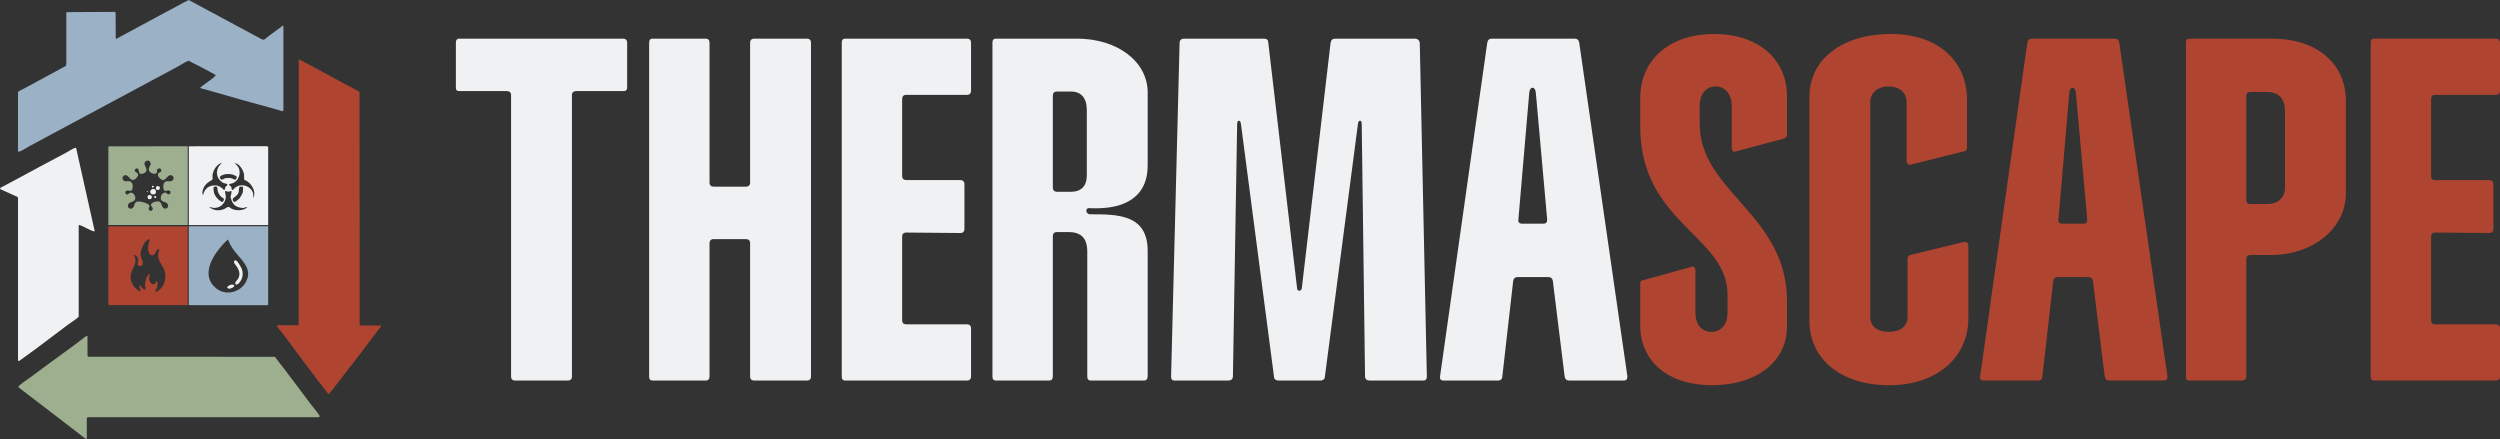 <svg xmlns="http://www.w3.org/2000/svg" width="353" height="62" viewBox="0 0 353 62" fill="none"><rect x="0" y="0" width="353" height="62" fill="#333333" stroke="none"/><path d="M352.4 53.733L335.277 53.733C334.877 53.733 334.744 53.535 334.744 53.138L334.744 6.051C334.744 5.654 334.877 5.456 335.277 5.456L352.4 5.456C352.8 5.456 353 5.654 353 6.051L353 12.797C353 13.194 352.8 13.392 352.4 13.392L343.872 13.392C343.472 13.392 343.272 13.591 343.272 13.987L343.272 24.833C343.272 25.23 343.472 25.428 343.872 25.428L351.468 25.428C351.867 25.428 352.067 25.627 352.067 26.024L352.067 32.306C352.067 32.703 351.867 32.901 351.468 32.901L343.872 32.835C343.472 32.835 343.272 33.034 343.272 33.431L343.272 45.202C343.272 45.599 343.472 45.797 343.872 45.797L352.4 45.797C352.8 45.797 353 45.996 353 46.393L353 53.138C353 53.535 352.8 53.733 352.4 53.733Z" fill="#AF4430"></path><path d="M320.113 12.995L317.781 12.995C317.381 12.995 317.181 13.194 317.181 13.524L317.181 28.272C317.181 28.669 317.381 28.801 317.781 28.801L320.113 28.801C321.778 28.801 322.644 27.809 322.644 26.486L322.644 15.707C322.644 14.053 321.845 12.995 320.113 12.995ZM320.579 36.01L317.781 36.01C317.381 36.01 317.181 36.208 317.181 36.605L317.181 53.072C317.181 53.469 316.981 53.733 316.581 53.733L309.186 53.733C308.786 53.733 308.653 53.535 308.653 53.204L308.653 6.051C308.653 5.654 308.786 5.456 309.186 5.456L320.845 5.456C327.108 5.456 331.239 8.961 331.239 14.252L331.239 27.346C331.239 31.976 326.909 36.01 320.579 36.01Z" fill="#AF4430"></path><path d="M292.185 13.127L290.653 30.984C290.586 31.38 290.786 31.579 291.186 31.579L294.184 31.579C294.584 31.579 294.717 31.38 294.717 30.984L293.118 13.127C293.051 12.136 292.252 12.136 292.185 13.127ZM297.182 53.138L295.517 39.647C295.45 39.316 295.25 39.118 294.85 39.118L290.586 39.118C290.186 39.118 289.986 39.316 289.92 39.647L288.387 53.138C288.387 53.535 288.121 53.733 287.788 53.733L280.059 53.733C279.726 53.733 279.526 53.535 279.593 53.138L286.255 6.051C286.322 5.654 286.522 5.456 286.922 5.456L298.581 5.456C298.981 5.456 299.181 5.654 299.248 6.051L306.044 53.138C306.044 53.535 305.91 53.733 305.511 53.733L297.848 53.733C297.449 53.733 297.249 53.535 297.182 53.138Z" fill="#AF4430"></path><path d="M277.736 14.054L277.736 20.865C277.736 21.262 277.537 21.328 277.203 21.394L269.808 23.246C269.408 23.312 269.208 23.048 269.208 22.651L269.208 14.384C269.208 13.062 268.142 12.202 266.676 12.202C265.144 12.202 264.078 13.128 264.078 14.384L264.078 44.74C264.078 46.062 265.077 46.856 266.743 46.856C268.275 46.856 269.341 46.062 269.341 44.806L269.341 36.539C269.341 36.142 269.541 36.076 269.941 35.944L277.337 34.158C277.737 34.092 277.936 34.357 277.936 34.753L277.936 44.872C277.936 50.625 273.339 54.395 266.743 54.395C260.014 54.395 255.483 50.758 255.483 45.269L255.483 13.723C255.483 8.366 260.08 4.795 267.076 4.795C273.472 4.795 277.736 8.498 277.736 14.054Z" fill="#AF4430"></path><path d="M231.601 17.889L231.601 13.855C231.601 8.432 235.731 4.795 242.061 4.795C248.191 4.795 252.322 8.3 252.322 13.591L252.322 19.014C252.322 19.41 252.122 19.477 251.722 19.609L245.059 21.394C244.726 21.527 244.526 21.262 244.526 20.865L244.526 14.979C244.526 13.326 243.593 12.202 242.261 12.202C240.862 12.202 239.996 13.326 239.996 14.979L239.996 17.493C239.996 27.082 252.322 30.256 252.322 42.491L252.322 46.128C252.322 51.022 248.058 54.395 241.728 54.395C235.532 54.395 231.601 51.022 231.601 45.93L231.601 40.044C231.601 39.647 231.8 39.581 232.2 39.515L238.863 37.663C239.196 37.531 239.396 37.862 239.396 38.258L239.396 44.144C239.396 45.798 240.262 46.856 241.595 46.856C243.06 46.856 243.927 45.798 243.927 44.144L243.927 41.565C243.927 33.298 231.601 31.513 231.601 17.889Z" fill="#AF4430"></path><path d="M215.928 13.127L214.396 30.984C214.329 31.38 214.529 31.579 214.929 31.579L217.927 31.579C218.327 31.579 218.46 31.38 218.46 30.984L216.861 13.127C216.794 12.136 215.995 12.136 215.928 13.127ZM220.925 53.138L219.259 39.647C219.193 39.316 218.993 39.118 218.593 39.118L214.329 39.118C213.929 39.118 213.729 39.316 213.663 39.647L212.13 53.138C212.13 53.535 211.864 53.733 211.531 53.733L203.802 53.733C203.469 53.733 203.269 53.535 203.335 53.138L209.998 6.051C210.065 5.654 210.265 5.456 210.664 5.456L222.324 5.456C222.724 5.456 222.924 5.654 222.99 6.051L229.786 53.138C229.786 53.535 229.653 53.733 229.253 53.733L221.591 53.733C221.192 53.733 220.992 53.535 220.925 53.138Z" fill="#F0F1F2"></path><path d="M179.084 6.051L183.148 40.705C183.148 41.168 183.748 41.168 183.814 40.705L187.879 6.051C187.945 5.654 188.145 5.456 188.545 5.456L199.738 5.456C200.138 5.456 200.405 5.654 200.471 6.051L201.471 53.138C201.471 53.535 201.338 53.733 200.938 53.733L193.409 53.733C193.009 53.733 192.743 53.535 192.743 53.138L192.276 17.492C192.276 16.897 191.81 16.897 191.743 17.492L187.079 53.138C187.079 53.535 186.813 53.733 186.413 53.733L180.55 53.733C180.15 53.733 179.883 53.535 179.883 53.138L175.22 17.492C175.153 16.897 174.687 16.897 174.687 17.492L174.087 53.138C174.087 53.535 173.82 53.733 173.421 53.733L165.825 53.733C165.492 53.733 165.359 53.535 165.359 53.138L166.558 6.051C166.558 5.654 166.824 5.456 167.224 5.456L178.484 5.456C178.884 5.456 179.084 5.654 179.084 6.051Z" fill="#F0F1F2"></path><path d="M148.66 13.524L148.66 26.42C148.66 26.883 148.86 27.082 149.326 27.082L151.192 27.082C152.658 27.082 153.457 26.288 153.457 24.767L153.457 15.508C153.457 13.855 152.658 12.929 151.259 12.929L149.193 12.929C148.86 12.929 148.66 13.127 148.66 13.524ZM150.859 32.769L149.193 32.769C148.86 32.769 148.66 32.968 148.66 33.364L148.66 53.138C148.66 53.535 148.46 53.733 148.127 53.733L140.665 53.733C140.265 53.733 140.132 53.535 140.132 53.138L140.132 6.051C140.132 5.654 140.265 5.456 140.665 5.456L152.058 5.456C157.788 5.456 162.052 8.697 162.052 13.061L162.052 23.312C162.052 26.024 160.92 27.743 158.854 28.669C157.455 29.33 155.523 29.462 153.924 29.396C153.524 29.33 153.391 29.529 153.391 29.793C153.391 29.992 153.591 30.256 153.924 30.256C157.788 30.256 162.052 30.256 162.052 35.414L162.052 53.138C162.052 53.535 161.852 53.733 161.519 53.733L154.057 53.733C153.657 53.733 153.524 53.535 153.524 53.138L153.524 35.547C153.524 33.629 152.658 32.769 150.859 32.769Z" fill="#F0F1F2"></path><path d="M136.512 53.733L119.388 53.733C118.989 53.733 118.855 53.535 118.855 53.138L118.855 6.051C118.855 5.654 118.989 5.456 119.388 5.456L136.512 5.456C136.911 5.456 137.111 5.654 137.111 6.051L137.111 12.797C137.111 13.194 136.911 13.392 136.512 13.392L127.983 13.392C127.584 13.392 127.384 13.591 127.384 13.987L127.384 24.833C127.384 25.23 127.584 25.428 127.983 25.428L135.579 25.428C135.979 25.428 136.178 25.627 136.178 26.024L136.178 32.306C136.178 32.703 135.979 32.901 135.579 32.901L127.983 32.835C127.584 32.835 127.384 33.034 127.384 33.431L127.384 45.202C127.384 45.599 127.584 45.797 127.983 45.797L136.512 45.797C136.911 45.797 137.111 45.996 137.111 46.393L137.111 53.138C137.111 53.535 136.911 53.733 136.512 53.733Z" fill="#F0F1F2"></path><path d="M114.511 6.051L114.511 53.138C114.511 53.535 114.311 53.733 113.911 53.733L106.516 53.733C106.116 53.733 105.916 53.535 105.916 53.138L105.916 34.356C105.916 33.96 105.716 33.761 105.316 33.761L100.786 33.761C100.386 33.761 100.186 33.96 100.186 34.356L100.186 53.138C100.186 53.535 99.986 53.733 99.653 53.733L92.191 53.733C91.791 53.733 91.658 53.535 91.658 53.138L91.658 6.051C91.658 5.654 91.791 5.456 92.191 5.456L99.653 5.456C99.986 5.456 100.186 5.654 100.186 6.051L100.186 25.759C100.186 26.156 100.386 26.354 100.786 26.354L105.316 26.354C105.716 26.354 105.916 26.156 105.916 25.759L105.916 6.051C105.916 5.654 106.116 5.456 106.516 5.456L113.911 5.456C114.311 5.456 114.511 5.654 114.511 6.051Z" fill="#F0F1F2"></path><path d="M88.021 12.863L81.359 12.863C80.959 12.863 80.759 13.061 80.759 13.458L80.759 53.138C80.759 53.535 80.559 53.733 80.159 53.733L72.764 53.733C72.364 53.733 72.164 53.535 72.164 53.138L72.164 13.458C72.164 13.061 71.964 12.863 71.564 12.863L64.902 12.863C64.502 12.863 64.369 12.731 64.369 12.334L64.369 6.051C64.369 5.654 64.502 5.456 64.902 5.456L87.955 5.456C88.355 5.456 88.554 5.654 88.554 6.051L88.554 12.334C88.554 12.731 88.355 12.863 88.021 12.863Z" fill="#F0F1F2"></path><path d="M2.539 13.055C2.544 13.023 2.627 12.898 2.659 12.875C2.833 12.755 3.156 12.636 3.353 12.527C5.337 11.438 7.329 10.383 9.31 9.299L9.363 9.053L9.363 1.81L9.395 1.712L16.252 1.678L16.321 1.81L16.345 5.422L16.404 5.494L23.389 1.723C24.497 1.177 25.538 0.535 26.651 -1.55714e-08L37.048 5.592L37.326 5.581C38.066 4.972 38.856 4.428 39.625 3.859C39.705 3.798 39.777 3.716 39.881 3.647C39.924 3.62 39.913 3.572 39.964 3.631C40.007 3.678 40.017 3.75 40.017 3.814L40.017 15.459L39.98 15.705C39.927 15.75 39.294 15.522 39.179 15.49C35.735 14.563 32.293 13.59 28.86 12.588C28.691 12.541 28.499 12.557 28.342 12.435C28.184 12.313 28.355 12.3 28.43 12.239C28.574 12.117 28.707 12.032 28.854 11.918C29.268 11.602 29.984 11.141 30.32 10.805C30.384 10.741 30.454 10.678 30.435 10.574L28.262 9.411L26.63 8.576C26.55 8.632 26.454 8.642 26.369 8.682C25.968 8.87 25.584 9.14 25.191 9.35C18.23 13.071 11.267 16.834 4.312 20.552C3.845 20.801 3.321 21.156 2.851 21.371C2.787 21.4 2.539 21.453 2.539 21.363L2.539 13.057L2.539 13.055Z" fill="#9BB1C6"></path><path d="M53.798 45.965C53.832 46.219 53.571 46.37 53.448 46.534C51.541 49.102 49.568 51.617 47.614 54.154C47.27 54.602 46.941 55.078 46.57 55.495C46.533 55.537 46.578 55.595 46.487 55.606C46.316 55.627 46.25 55.489 46.154 55.367C43.991 52.609 41.916 49.76 39.818 46.953C39.649 46.728 39.286 46.362 39.166 46.124C39.137 46.065 39.094 45.965 39.163 45.927L41.986 45.927C42.044 45.927 42.202 45.867 42.172 45.779L42.189 8.43L42.255 8.364C42.29 8.393 42.319 8.438 42.362 8.459C44.386 9.495 46.37 10.606 48.359 11.679C49.026 12.04 49.747 12.376 50.401 12.752C50.524 12.821 50.738 12.922 50.767 13.057L50.789 45.864L50.858 45.962L53.798 45.962L53.798 45.965Z" fill="#AF4430"></path><path d="M12.354 47.401L12.354 50.187C12.354 50.245 12.415 50.401 12.503 50.372L38.747 50.377C38.915 50.415 39.046 50.69 39.142 50.812C40.741 52.853 42.266 54.933 43.83 57.006C44.185 57.475 44.596 57.936 44.933 58.413C45.024 58.54 45.283 58.877 45.008 58.911L12.541 58.911C12.434 58.932 12.276 58.93 12.255 59.059L12.255 61.863C12.26 61.916 12.212 62.014 12.151 61.998L2.574 54.657C2.584 54.575 2.638 54.528 2.691 54.472C3.041 54.133 3.797 53.64 4.221 53.322C6.418 51.684 8.648 50.086 10.848 48.464C11.19 48.212 11.529 47.907 11.868 47.669C12.02 47.563 12.172 47.454 12.351 47.396L12.354 47.401Z" fill="#9EAF8F"></path><path d="M2.539 27.933C2.536 27.912 2.502 27.83 2.483 27.814L0.088 26.732L-3.71749e-09 26.549L2.083 25.444C4.52 24.122 6.945 22.821 9.396 21.527C9.716 21.358 10.229 21.003 10.544 20.899C10.613 20.875 10.672 20.875 10.744 20.881L13.366 32.608C13.387 32.693 13.238 32.661 13.19 32.65C12.725 32.528 12.031 32.102 11.558 31.9C11.425 31.842 11.259 31.781 11.112 31.757L11.112 44.685C11.112 44.711 11.024 44.809 10.995 44.836C10.616 45.175 10.066 45.496 9.652 45.803C7.415 47.47 5.196 49.203 2.921 50.807C2.884 50.833 2.702 50.966 2.686 50.971C2.662 50.976 2.542 50.95 2.542 50.942L2.542 27.938L2.539 27.933Z" fill="#F0F1F2"></path><path d="M37.615 20.643L26.66 20.659L26.66 31.781L37.866 31.781L37.866 20.712L37.615 20.643ZM32.472 24.581C32.822 24.605 33.097 24.724 33.396 24.899C33.508 25.09 33.364 25.267 33.207 25.376C33.033 25.381 32.905 25.238 32.766 25.193C32.488 25.103 31.986 25.103 31.709 25.193C31.602 25.227 31.386 25.4 31.279 25.37C30.996 25.174 30.942 24.97 31.268 24.788C31.436 24.695 31.69 24.61 31.877 24.591C32.056 24.573 32.293 24.567 32.472 24.581ZM28.673 27.549C28.521 27.374 28.587 27.032 28.646 26.823C28.841 26.115 29.306 25.768 29.898 25.429C30.117 25.302 29.989 25.06 30.003 24.83C30.035 24.215 30.411 23.518 30.926 23.179C31.044 23.102 31.167 23.017 31.314 23.046C30.681 23.542 30.424 24.393 30.814 25.127C30.964 25.41 31.29 25.731 31.594 25.855C31.738 25.914 32.045 25.916 32.104 26.052C32.168 26.192 31.904 26.261 31.837 26.388C31.778 26.502 31.799 26.635 31.767 26.754L31.581 26.804C31.535 26.77 31.519 26.709 31.476 26.672C31.185 26.42 30.889 26.211 30.488 26.184C29.519 26.118 28.87 26.616 28.673 27.554L28.673 27.549ZM31.509 28.429C31.434 28.538 31.383 28.538 31.265 28.479C30.836 28.256 30.395 27.75 30.246 27.289C30.189 27.12 30.056 26.454 30.235 26.364C30.328 26.34 30.561 26.325 30.63 26.391C30.734 26.486 30.689 26.703 30.713 26.826C30.793 27.215 30.918 27.504 31.22 27.772C31.492 28.013 31.802 27.989 31.506 28.429L31.509 28.429ZM34.547 29.513C33.978 29.762 33.276 29.738 32.713 29.478C32.571 29.412 32.427 29.229 32.267 29.219C32.077 29.205 31.909 29.399 31.725 29.484C31.089 29.773 30.363 29.773 29.786 29.399C29.741 29.37 29.672 29.367 29.618 29.354L29.597 29.253C29.901 29.269 30.099 29.386 30.422 29.354C31.271 29.274 31.906 28.54 31.885 27.7C31.88 27.512 31.727 27.136 31.818 27.003C31.909 26.87 32.032 27.061 32.173 27.072C32.307 27.082 32.491 27.027 32.606 26.958C32.819 26.974 32.574 27.597 32.566 27.705C32.542 28.058 32.822 28.667 33.076 28.919C33.38 29.219 34.032 29.415 34.451 29.351C34.587 29.33 34.769 29.163 34.905 29.303C34.787 29.362 34.659 29.465 34.547 29.513ZM32.94 27.984C33.26 27.711 33.623 27.536 33.714 27.051C33.789 26.653 33.586 26.282 34.245 26.354C34.387 26.401 34.299 27.09 34.258 27.226C34.211 27.387 33.933 27.875 33.821 28.007C33.759 28.079 33.495 28.296 33.41 28.352C33.343 28.394 33.137 28.519 33.07 28.519C32.98 28.516 32.739 28.153 32.937 27.986L32.94 27.984ZM35.847 27.917C35.799 27.923 35.786 27.83 35.783 27.798C35.743 27.424 35.788 27.276 35.58 26.931C35.078 26.107 33.863 25.89 33.142 26.547C33.036 26.643 32.953 26.839 32.809 26.817C32.624 26.765 32.729 26.537 32.673 26.417C32.622 26.309 32.363 26.15 32.355 26.128C32.299 25.938 32.689 25.924 32.785 25.893C33.69 25.598 34.074 24.506 33.69 23.672C33.62 23.521 33.399 23.274 33.276 23.147C33.239 23.11 33.057 23.006 33.252 23.036C33.297 23.044 33.54 23.16 33.586 23.192C34.018 23.497 34.419 24.181 34.464 24.703C34.483 24.917 34.443 25.135 34.486 25.349C34.52 25.424 34.846 25.551 34.95 25.622C35.361 25.906 35.732 26.444 35.858 26.924C35.949 27.279 35.898 27.562 35.847 27.917Z" fill="#F0F1F2"></path><path d="M26.505 20.65L15.347 20.666L15.299 20.817L15.299 31.773L26.505 31.773L26.505 20.65ZM23.066 26.624C23.071 26.658 23.189 26.884 23.207 26.899C23.362 27.043 23.586 26.878 23.755 26.881C24.23 26.886 24.169 27.496 23.72 27.445C23.666 27.44 23.496 27.247 23.461 27.231C22.919 27.006 22.494 27.915 22.796 28.294C22.956 28.495 23.357 28.498 23.573 28.691C23.998 29.07 23.546 29.714 23.068 29.359C22.777 29.142 22.834 28.511 22.409 28.445C22.107 28.399 21.466 28.545 21.336 28.842C21.215 29.12 21.6 29.258 21.581 29.483C21.568 29.624 21.392 29.804 21.237 29.775C21.189 29.767 21.045 29.661 21.023 29.619C20.876 29.303 21.357 29.126 20.933 28.842C20.577 28.604 19.675 28.352 19.274 28.498C19.184 28.529 19.026 28.731 18.991 28.818C18.957 28.903 18.967 29.001 18.935 29.096C18.861 29.306 18.594 29.534 18.361 29.462C17.963 29.34 17.974 28.882 18.284 28.649C18.497 28.49 18.783 28.5 18.981 28.304C19.338 27.952 18.887 27.058 18.361 27.223C18.19 27.276 17.958 27.7 17.723 27.294C17.6 27.08 17.819 26.886 18.038 26.889C18.327 26.889 18.556 27.106 18.682 26.709C18.762 26.46 18.77 26.078 18.644 25.842C18.626 25.808 18.495 25.68 18.46 25.657C18.177 25.482 17.841 25.68 17.579 25.564C17.069 25.339 17.309 24.636 17.838 24.74C17.894 24.75 18.009 24.848 18.057 24.888C18.38 25.158 18.572 25.633 19.077 25.299C19.261 25.177 19.552 24.819 19.496 24.596C19.429 24.345 18.791 24.244 19.101 23.886C19.221 23.746 19.368 23.725 19.501 23.857C19.699 24.051 19.507 24.387 19.806 24.522C20.062 24.636 20.532 24.438 20.641 24.183C20.85 23.698 20.249 23.404 20.444 22.919C20.537 22.683 20.93 22.606 21.109 22.747C21.154 22.781 21.288 23.057 21.288 23.12C21.288 23.351 20.946 23.642 21.018 24.019C21.079 24.345 21.699 24.665 22.009 24.506C22.241 24.387 22.147 24.135 22.198 23.91C22.46 23.656 22.873 23.786 22.756 24.18C22.705 24.355 22.284 24.334 22.297 24.684C22.308 25.002 22.668 25.349 22.967 25.423C23.322 25.511 23.637 24.798 23.995 24.74C24.385 24.676 24.703 25.132 24.395 25.439C24.022 25.813 23.517 25.355 23.189 25.808C23.047 26.004 23.034 26.388 23.071 26.621L23.066 26.624Z" fill="#9EAF8F"></path><path d="M26.66 31.956L26.66 43.089L37.764 43.094C37.786 43.076 37.866 43.004 37.866 42.994L37.866 31.953L26.66 31.953L26.66 31.956ZM34.699 39.856C33.879 41.316 31.85 41.798 30.521 40.712C28.465 39.032 29.744 36.58 31.108 34.935C31.332 34.664 31.861 34.057 32.133 33.874C32.163 33.856 32.168 33.827 32.216 33.843C32.382 34.33 32.617 34.752 32.907 35.173C33.917 36.623 35.815 37.871 34.696 39.859L34.699 39.856Z" fill="#9BB1C6"></path><path d="M26.505 31.958L15.299 31.958L15.299 42.933L15.347 43.084L26.505 43.089L26.505 31.956L26.505 31.958ZM21.923 41.247C21.907 41.231 22.038 40.876 22.054 40.828C22.075 40.767 22.129 40.738 22.155 40.661C22.19 40.555 22.267 40.036 22.251 39.938C22.243 39.895 22.137 39.646 22.107 39.646C22.032 39.843 21.936 40.094 21.696 40.139C21.517 40.174 21.234 39.933 21.167 39.779C21.133 39.699 21.055 39.413 21.05 39.328C21.037 39.087 21.229 38.849 21.101 38.647C21.042 38.647 20.786 39.002 20.754 39.069C20.628 39.326 20.492 39.914 20.479 40.198C20.468 40.425 20.617 40.656 20.543 40.879C20.31 40.926 20.137 40.733 19.995 40.582L19.758 40.216C19.683 40.253 19.699 40.516 19.71 40.598C19.723 40.691 20.006 41.213 19.763 41.146C19.613 41.032 19.451 40.953 19.304 40.836C18.682 40.346 18.396 39.66 18.465 38.867C18.538 38.03 19.304 37.357 19.096 36.437C19.082 36.373 18.837 36.01 18.869 35.978C19.17 36.066 19.395 36.193 19.499 36.503C19.619 36.856 19.397 36.999 19.437 37.298C19.472 37.563 19.694 37.579 19.918 37.539C20.193 37.489 20.169 37.19 20.145 36.962C20.123 36.742 19.939 36.477 19.883 36.254C19.731 35.639 20.169 34.476 20.628 34.044C20.713 33.964 20.962 33.76 21.066 33.776C21.258 33.805 21.053 34.068 21.026 34.171C20.903 34.64 20.852 35.21 21.007 35.674C21.042 35.78 21.079 35.843 21.167 35.915C21.469 36.154 21.637 36.098 21.87 35.812C21.987 35.671 22.097 35.361 22.201 35.255C22.222 35.234 22.438 35.123 22.46 35.146C22.521 35.35 22.398 35.488 22.366 35.637C22.131 36.689 22.826 37.214 23.173 38.059C23.645 39.214 23.167 40.82 21.923 41.252L21.923 41.247Z" fill="#AF4430"></path><path d="M33.783 39.93C33.695 40.031 33.409 40.296 33.278 40.142C33.059 39.883 33.505 39.562 33.623 39.358C33.946 38.801 33.799 38.258 33.5 37.733C33.428 37.606 33.086 37.209 33.065 37.137C32.982 36.859 33.126 36.639 33.409 36.83C33.561 36.93 33.975 37.611 34.066 37.802C34.41 38.518 34.309 39.339 33.78 39.933L33.783 39.93Z" fill="#F0F1F2"></path><path d="M33.054 40.248C33.193 40.545 32.512 40.805 32.312 40.771C32.269 40.763 32.069 40.614 32.066 40.588C32.232 40.257 32.726 40.095 33.054 40.246L33.054 40.248Z" fill="#F0F1F2"></path><path d="M21.867 26.735C22.062 26.889 22.096 27.196 21.912 27.374C21.8 27.482 21.453 27.477 21.344 27.374C21.32 27.35 21.207 27.148 21.205 27.109C21.183 26.799 21.629 26.547 21.867 26.738L21.867 26.735Z" fill="#F0F1F2"></path><path d="M21.331 28.076C21.253 28.137 20.986 28.142 20.914 28.076C20.754 27.763 20.829 27.503 21.224 27.551C21.443 27.578 21.517 27.925 21.328 28.073L21.331 28.076Z" fill="#F0F1F2"></path><path d="M22.235 26.268C22.681 26.194 22.724 26.942 22.169 26.817C21.944 26.767 21.939 26.319 22.235 26.268Z" fill="#F0F1F2"></path><path d="M21.83 27.692C22.11 27.599 22.145 27.97 21.891 27.954C21.718 27.944 21.747 27.718 21.83 27.692Z" fill="#F0F1F2"></path><path d="M21.477 26.491L21.448 26.316C21.509 26.181 21.656 26.213 21.744 26.311C21.758 26.374 21.547 26.547 21.48 26.491L21.477 26.491Z" fill="#F0F1F2"></path><path d="M20.874 26.992C20.882 27.143 20.796 27.165 20.708 27.043C20.748 26.982 20.804 26.989 20.874 26.992Z" fill="#F0F1F2"></path></svg>
